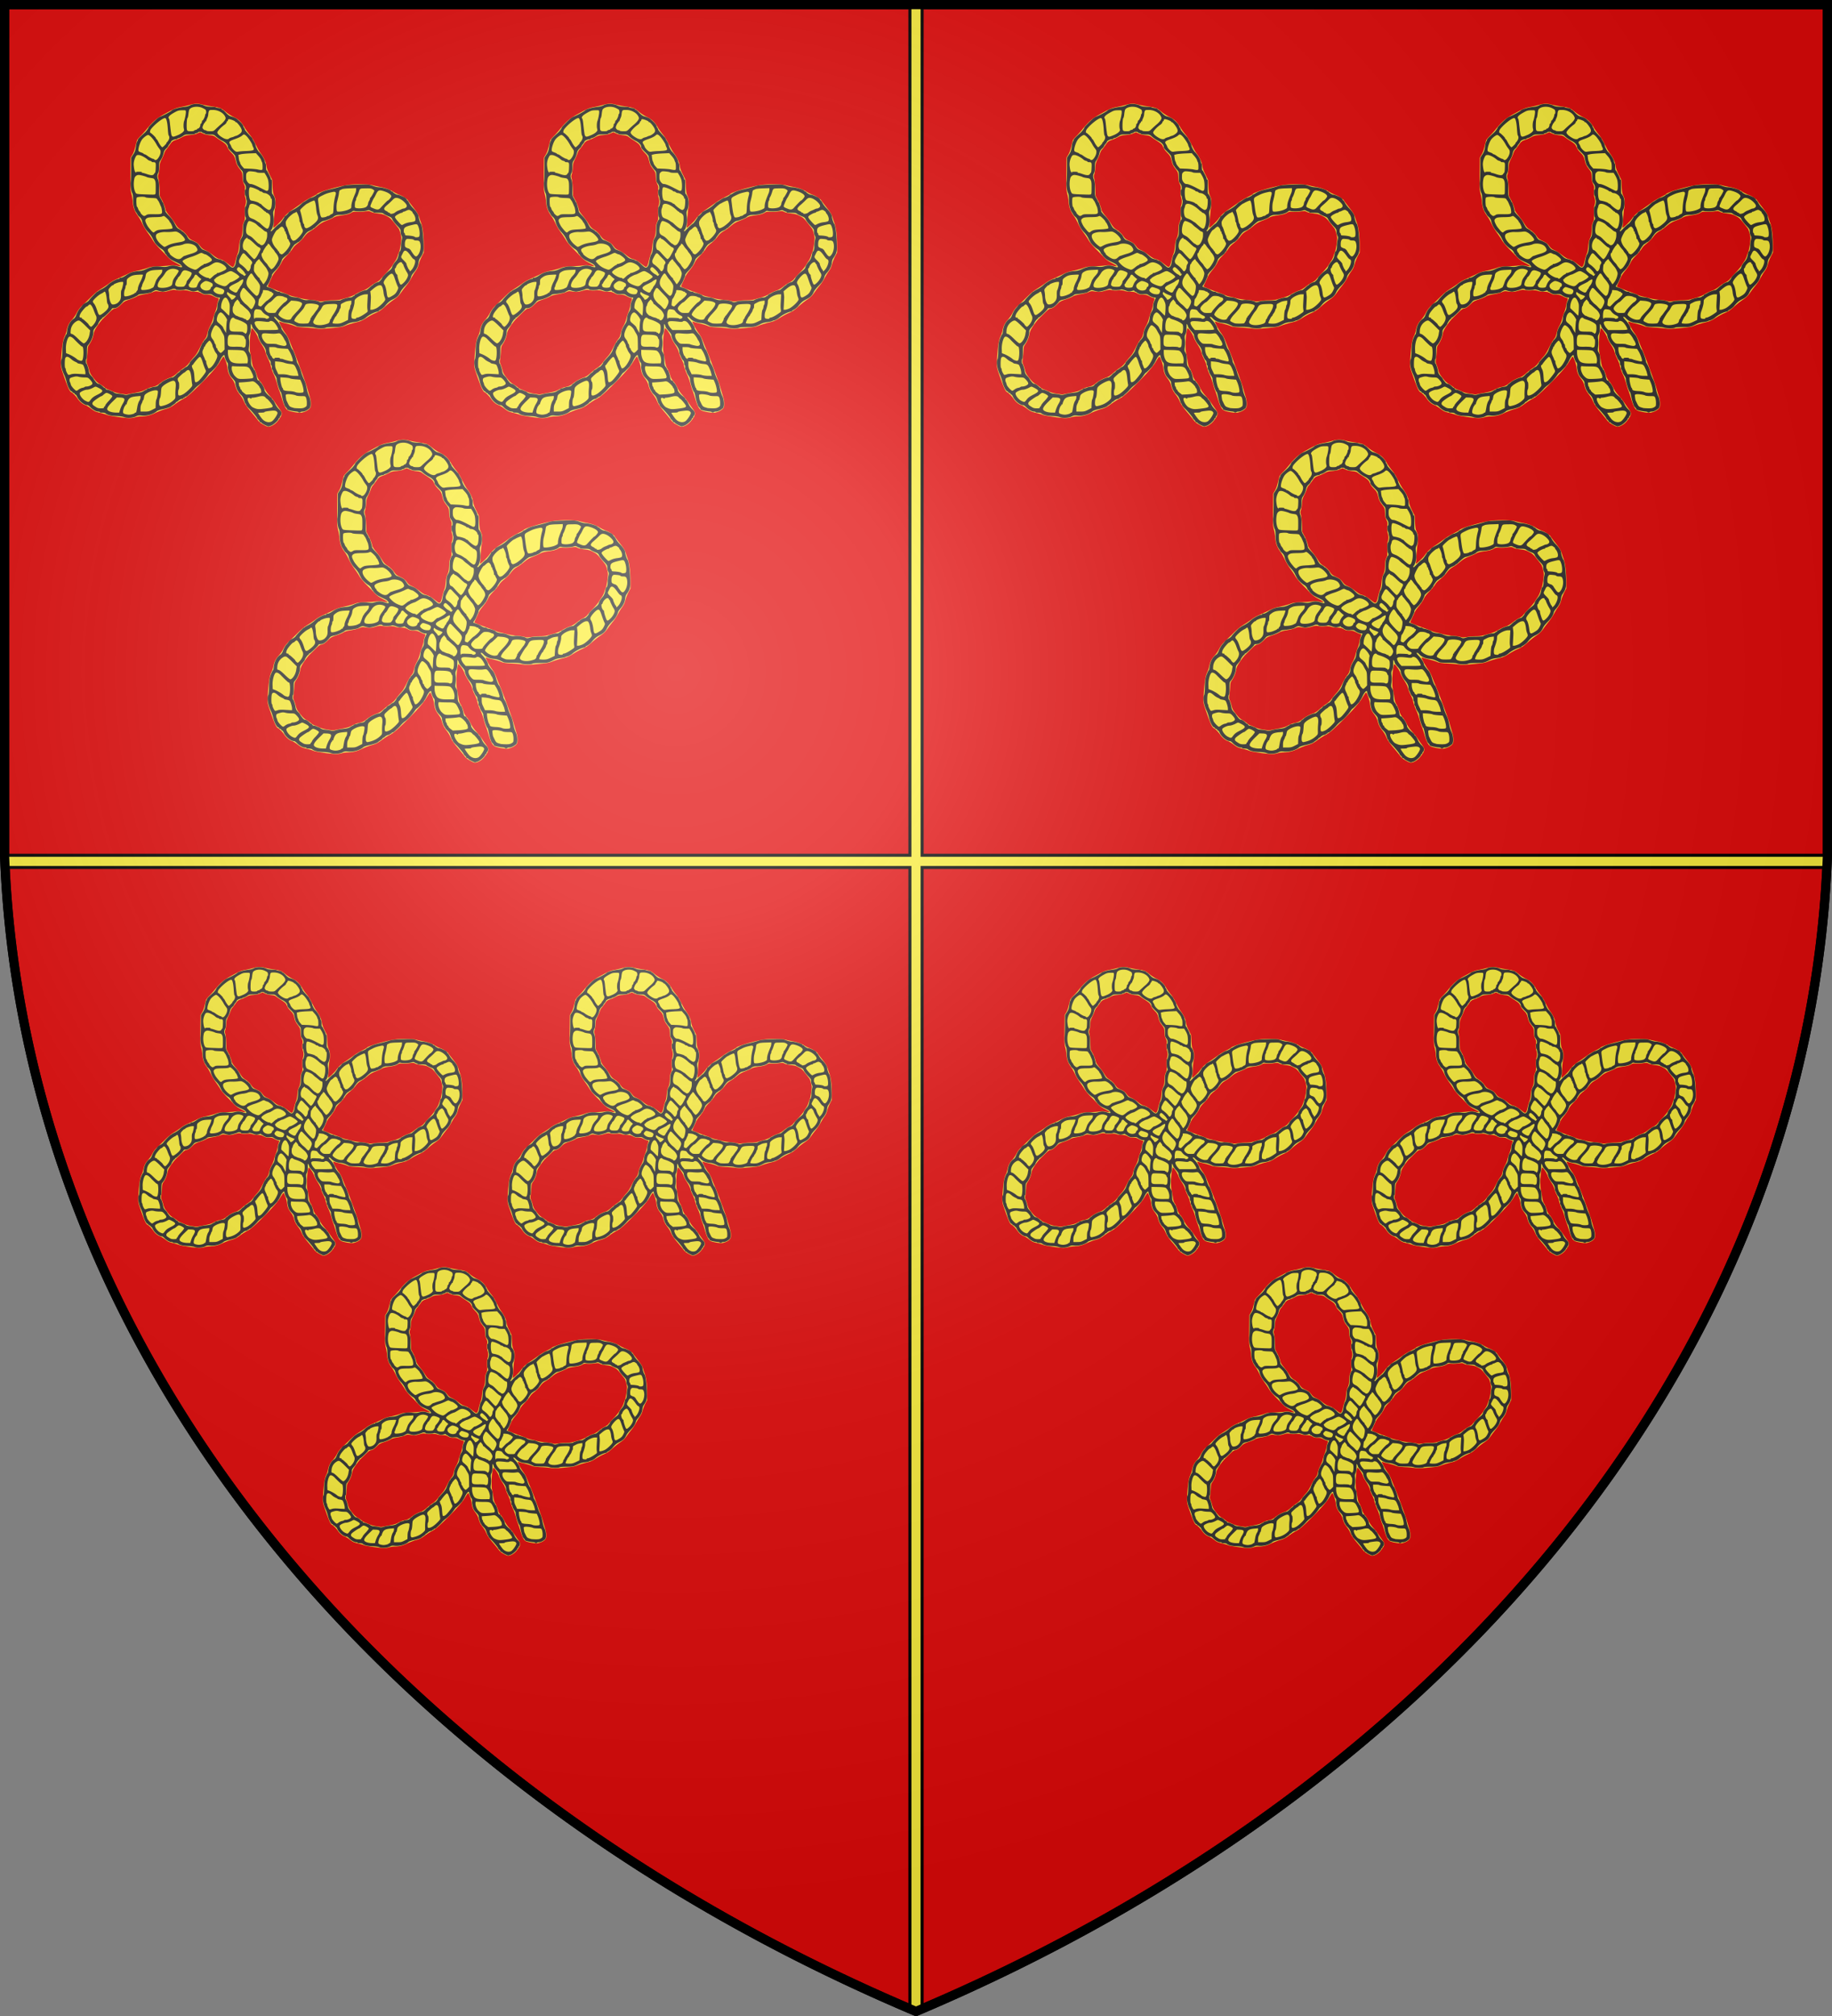 <svg xmlns="http://www.w3.org/2000/svg" xmlns:xlink="http://www.w3.org/1999/xlink" width="600" height="660" stroke="#000" stroke-width="3"><rect width="100%" height="100%" fill="#808080" stroke="none"/><defs><radialGradient id="f" cx="221" cy="226" r="300" gradientTransform="translate(-77 -85)scale(1.35)" gradientUnits="userSpaceOnUse"><stop offset="0" stop-color="#fff" stop-opacity=".31"/><stop offset=".2" stop-color="#fff" stop-opacity=".25"/><stop offset=".6" stop-color="#666" stop-opacity=".13"/><stop offset="1" stop-opacity=".13"/></radialGradient><clipPath id="b"><path id="a" d="M1.5 1.5h597V280A570 445 0 0 1 300 658.5 570 445 0 0 1 1.5 280Z"/></clipPath><g id="c" stroke="none"><path fill="#fcef3c" d="M321.666 526.865c-.461-.125-1.867-.865-3.125-1.571-1.662-.976-2.652-1.845-3.626-3.181-.737-1.011-2.606-3.314-4.155-5.119-3.13-3.646-4.617-5.864-5.652-8.426-.382-.944-1.4-2.612-2.261-3.705-1.948-2.472-2.747-4.04-3.505-6.879-.442-1.657-1.047-2.832-2.383-4.626-1.959-2.566-2.637-4.455-3.001-7.81-.12-1.104-.72-3.279-1.334-4.835-.894-2.264-1.202-2.756-1.624-2.47-.158.198-1.241 1.757-2.328 3.594-2.314 3.786-6.347 8.357-14.53 16.469-6.258 6.204-8.569 8.13-11.558 9.635-1.059.534-3.151 1.878-4.649 2.988-3.398 2.518-4.522 3.071-8.332 4.071-1.674.558-4.342 1.595-5.928 2.389-3.262 1.611-6.31 2.389-9.675 2.397-1.369.003-3.095.214-4.316.646-1.166.367-2.918.568-4.114.568-2.917 0-14.425-1.672-15.596-2.281-.533-.277-2.611-.904-4.617-1.393-3.423-.834-3.814-1.015-6.357-2.909-1.419-1.11-3.159-2.182-3.821-2.417-1.865-.527-4.049-2.306-5.488-4.437-1.352-2.002-3.377-4.082-4.691-4.746-1.026-.585-2.109-2.91-4.629-10.092-2.19-6.24-2.371-6.767-2.371-9.506 0-1.595.244-5.629.553-8.964.551-5.962 1.086-8.397 2.447-11.152.315-.633.76-2.103.991-3.245.636-3.167 1.67-5.223 3.771-7.494 1.116-1.207 2.477-3.179 3.238-4.773 1.143-2.132 1.988-3.237 3.979-5.134a481 481 0 0 0 5.47-5.316c3.457-3.42 5.075-4.742 7.894-6.45 1.146-.691 3.413-2.23 5.039-3.414 1.618-1.277 4.073-2.608 5.447-3.168 1.371-.558 4.171-1.882 6.373-2.94 3.209-1.592 4.625-2.169 8.18-2.853 2.364-.51 5.448-1.364 6.854-1.896 2.333-.884 3.014-.985 7.764-1.168 2.986-.111 6.451-.362 7.778-.559 1.993-.296 2.854-.268 4.949.161 3.953.811 3.75.318-.867-2.101-2.569-1.347-3.713-2.184-5.361-3.925-1.152-1.217-3.613-3.828-5.499-5.639-2.083-2.189-4-4.39-5-6.004-.778-1.418-2.464-3.892-3.661-5.499-1.197-1.686-2.839-4.354-3.646-6.104-.808-1.751-1.949-3.844-2.537-4.652-2.892-3.976-3.843-6.467-4.189-10.973-.115-1.506-.522-3.971-.967-5.478-.592-2.593-.623-3.328-.524-13.841l.105-11.103 1.226-2.109c.871-1.498 1.476-3.18 2.09-5.813.476-2.037 1.056-4.067 1.289-4.511s1.314-1.677 2.402-2.74 3.1-3.362 4.412-5.005c4.271-5.193 6.666-7.2 12.435-10.366 6.552-3.595 7.487-3.991 11.565-4.791 1.924-.371 4.626-1.024 6-1.453 3.21-.956 5.712-.992 8.682-.125 1.233.36 4.235.938 6.67 1.284s5.048.905 5.808 1.243c.759.337 2.443 1.51 3.74 2.606 1.393 1.175 3.569 2.576 5.305 3.414 3.525 1.701 5.538 3.609 7.595 7.195.779 1.357 2.381 3.625 3.559 5.039 1.516 1.817 2.641 3.751 4.082 6.597 1.066 2.217 2.559 4.971 3.439 6.124 2.658 3.71 3.964 6.572 4.325 9.474.163 1.31.795 3.034 2.088 5.67l1.854 3.732.23 4.526c.176 3.406.384 4.815.874 5.92.354.797.749 1.885.949 2.417.424 1.332.366 5.879-.09 7.249-.207.621-.481 3.521-.61 6.445-.128 2.924-.34 5.643-.5 6.042-.104.401-.073.725.102.725.665 0 5.119-4.324 6.333-6.113 1.565-2.344 3.946-4.508 7.539-6.867 1.495-.981 4.026-2.814 5.763-4.072 1.674-1.272 4.656-3.081 6.626-4.05 1.97-.97 3.637-1.923 3.8-2.119 1.026-1.668 17.017-6.206 23.837-6.787 5.488-.455 12.719-.216 15.245.504 1.058.301 3.398.822 5.202 1.157 3.805.709 6.807 1.839 9.459 3.562 1.034.673 2.812 1.461 3.95 1.915 1.997.669 5.666 3.093 5.998 3.965.09.234 1.342 1.913 2.783 3.732 3.363 4.295 4.363 5.849 5.009 8.084.27.974.833 2.661 1.252 3.747 1.102 3.018 1.87 8.504 1.895 14.956l.021 5.654-1.349 2.604c-.742 1.432-1.629 3.601-1.97 4.804-.875 3.14-1.083 3.6-2.669 5.944-.826 1.056-2.032 3.246-2.826 4.663-.719 1.393-2.154 3.583-3.151 4.81-.997 1.228-2.849 3.539-3.91 5.136-1.775 2.447-2.567 3.229-5.166 5.018-1.773 1.163-4.174 3.122-5.524 4.353-3.065 2.795-4.543 3.787-7.475 5.018-1.275.536-3.669 1.83-5.32 2.876-3.726 2.36-4.659 2.754-8.866 3.747-1.851.435-4.608 1.29-6.127 1.897-2.552 1.021-3.333 1.159-10.254 1.811-6.285.592-7.907.648-10.056.344-1.41-.198-5.151-.617-8.159-.722-4.769-.308-5.858-.479-7.37-1.156-.976-.437-3.315-1.146-5.196-1.576-1.882-.429-3.802-.926-4.267-1.163-.465-.119-.982-.264-1.159-.264-.46 0 2.359 5.408 3.986 7.626 1.751 2.39 2.36 3.558 3.831 7.357a124 124 0 0 0 2.095 5.051c1.516 3.362 8.558 22.367 9.351 25.23.392 1.426 1.2 4.157 1.737 6 .882 2.72 1.145 4.143 1.145 5.945 0 2.183-.145 2.47-.959 3.478-1.05 1.203-3.36 2.336-5.633 2.763-1.576.296-6.553-.482-8.962-1.416-1.804-.77-2.98-2.811-4.633-8.373-.735-2.474-1.539-4.892-1.786-5.397-.248-.457-.944-2.665-1.549-4.883-.623-2.218-1.488-4.802-1.963-5.743-1.064-2.107-1.947-4.617-2.66-7.374-.16-1.021-1-3-1.634-4.257-.695-1.278-1.508-3.31-1.808-4.516-.396-1.597-1.135-3.111-2.728-5.586-1.202-1.866-2.407-4.161-2.679-5.1-.458-1.585-2.605-4.941-3.779-5.909-.624-.513-.67-.39-1.372 3.604-.56 3.364-.648 11.955-.12 13.309.12.455.613 2.757.93 5.018.495 3.437.72 4.337 1.609 5.73.569.891 1.441 2.928 1.939 4.525.642 2.328 1.199 3.182 2.38 4.554.81.907 2.069 2.893 2.797 4.414.934 1.954 2.045 3.571 3.779 5.505 1.351 1.507 3.077 3.682 3.836 4.834a134 134 0 0 0 3.006 4.327c2.033 2.79 2.115 3.804.513 6.322-1.669 2.482-2.669 3.645-4.489 4.824-1.827 1.179-3.309 1.595-4.514 1.267m-84.828-25.721c1.293-.713 3.072-1.455 3.953-1.649 3.358-.743 3.984-1.022 6.105-2.721a24.9 24.9 0 0 1 7.722-4.181c1.128-.371 2.382-1.208 4.005-2.651 1.296-1.16 3.481-2.942 4.857-3.812 1.752-1.193 2.944-2.318 3.98-3.757.813-1.13 2.338-2.997 3.388-4.148 1.438-1.577 2.41-3.225 3.932-6.284 1.111-2.304 2.609-4.941 3.326-5.759.719-.864 1.392-1.951 1.496-2.417.803-3.58 1.309-5.039 2.532-7.306.816-1.513 1.622-3.594 1.866-4.995.36-1.32 1-3.343 1.499-4.495.494-1.152 1.001-2.969 1.129-4.028.127-1.063.502-2.633.834-3.487.651-1.677.538-2.152-.359-2.152-.327 0-1.547-.508-2.71-1.128-1.862-.993-2.393-1.174-4.467-1.174-2.043 0-2.603-.09-4.242-1-1.684-.9-2.205-1.026-4.684-1.072-1.522-.031-3.226-.268-4.038-.573-1.083-.406-2.016-.475-4.256-.355-1.91.176-3.445.105-4.591-.171-1.601-.386-1.941-.353-4.842.475-3.167.903-4.123.936-8.273.283-.894-.145-1.652.013-3.041.64-1.077.486-3.466 1.099-5.735 1.471-2.906.477-4.224.846-5.224 1.461-.581.452-2.858 1.403-5 2.114-3.592 1.226-3.892 1.396-5.873 3.349-2.182 2.15-3.311 2.866-5.127 3.198-.642.137-1.683.922-3.295 2.543a219 219 0 0 1-4.169 4.074c-1.009.951-2.852 3.26-4.094 5.13-1.944 2.928-2.321 3.733-2.713 5.793a19.35 19.35 0 0 1-3.042 7.332c-.925 1.308-1.023 1.741-1.154 4.602-.08 1.706-.304 4.172-.533 5.451-.285 2.102-.255 2.476.338 3.867.362.847.898 2.388 1.191 3.621.659 2.566.939 3.074 3.471 6.297 1.477 1.877 2.534 2.864 3.885 3.628 1.021.577 2.524 1.609 3.34 2.292.775.684 1.775 1.35 2.284 1.481.441.069 1.955.76 3.365 1.397 1.869.845 3.517 1.298 6.083 1.672l3.521.519 5.504-1.04c4.77-.901 5.818-1.213 7.856-2.335M363 439.244c1.186-.244 3.426-.321 5-.324 1.61-.004 3.628-.206 4.504-.449a1109 1109 0 0 1 4.796-1.313c1.7-.478 3.998-1.349 4.967-1.935 2.541-1.537 4.715-2.583 6.733-3.239 1-.357 2.667-1.299 4.162-2.495 1.322-1.057 3.369-2.489 4.549-3.011 1.289-.678 2.486-1.545 3.045-2.294.494-.663 2.353-2.731 4.13-4.596s3.637-4.117 4.114-5.003c.514-.886 1.387-2.264 1.959-3.061s1.337-2.424 1.702-3.614c.339-1.191.868-2.568 1.119-3.061.22-.494.699-2.849.994-5.172.532-4.227.53-4.307-.16-7.089-.383-1.588-.932-3.12-1.221-3.588-5.758-7.381-5.685-7.305-8.449-8.758-2.327-1.242-3.064-1.44-6.063-1.788-2.234-.26-3.888-.64-4.881-1.101-1.217-.673-1.409-.687-4.097-.353-1.549.277-4.034.383-5.522.29-2.381-.146-2.853-.081-3.766.478-1.701 1.04-3.201 1.46-7.223 2.019-2.941.409-4.138.73-5.392 1.446-.873.507-3.12 1.512-5 2.235-2.804 1.095-3.824 1.695-6.072 3.532-1.485 1.3-3.596 2.832-4.691 3.456-2.335 1.328-3.245 2.165-5.27 4.843-.822 1.086-2.625 2.843-4.006 3.903-1.802 1.384-2.828 2.464-3.633 3.798-.617 1-2.377 3.177-3.911 4.716-2.154 2.16-3.043 3.284-3.904 5.155-.624 1.319-2.126 3.566-3.409 5.098-1.261 1.506-2.505 3.246-2.763 3.866-.341.621-1.136 2.541-1.949 4.268s-1.417 3.182-1.392 3.232c.812.515 5.86 2.57 9.317 3.771 2.379.827 4.902 1.802 5.607 2.168.706.365 2.076.835 3.205 1.044 1.057.209 3.148.682 4.646 1.149 1.553.438 4.564.926 7.003 1.135 2.353.202 4.804.57 5.447.817 1.167.448 1.775.427 5.775-.175m-64.576-24.124c.294-.326.825-1.936 1.182-3.578.356-1.642.996-3.819 1.394-4.837.569-1.292.894-2.913 1.104-5.371.238-2.784.5-3.962 1.251-5.627.824-1.829.971-2.597 1.113-5.827.134-3.054.306-4.035.962-5.475.751-1.65.789-1.995.57-5.811-.05-3.217 0-4.375.44-5.599.56-1.995.66-3.407.065-5.477-.6-2.087-.691-3.518-.39-5.778.222-1.74.154-2.14-.636-3.866-.699-1.528-.914-2.542-1.021-4.874-.153-3.24-.142-3.213-2.297-6.076-.871-1.156-1.741-2.718-1.935-3.471-1.268-4.922-1.304-4.998-3.323-7.12-1.945-2.045-2.175-2.384-3.271-4.839-.632-1.246-1.325-1.904-4.827-4.133-1.029-.655-2.447-1.632-3.152-2.173-1.087-.833-1.698-1.024-4.023-1.26-1.831-.186-3.399-.576-4.726-1.175l-1.986-.895-1.918.818c-1.225.578-2.759.914-5.141 1.14-2.912.184-3.659.475-5.448 1.448-1.14.621-3.011 1.457-4.156 1.859-2.555.877-2.826 1.123-4.94 4.157-.931 1.335-1.922 2.62-2.204 2.855-.281.235-.756 1.177-1.111 2.094-.242.916-1.095 2.899-1.839 4.405-1.217 2.468-1.37 3.043-1.537 5.8-.102 1.684-.419 3.735-.705 4.559-.475 1.369-.476 1.657-.014 3.383.29 1.085.59 4.009.706 6.881l.203 4.994 1.186 2.256c1.254 2.099 2.51 5.416 3 7.769.141.559 1.255 2.198 2.544 3.711 1.27 1.491 3.063 3.955 3.985 5.475 1.314 2.164 2.054 3.015 3.415 3.924 2.534 1.614 3.895 2.977 5.326 5.029 1.118 1.585 1.618 1.989 4.144 3.209 2.519 1.217 3.062 1.637 4.41 3.376 1.308 1.75 1.884 2.208 3.879 3.112 1.288.585 3.56 2.051 5.05 3.259 1.592 1.291 3.238 2.34 3.992 2.544 2.409.653 3.995 1.52 6.692 3.66 1.483 1.176 2.867 2.138 3.075 2.138s.619-.267.912-.593"/><path fill="#333" d="M320.147 525.787c-1.147-.552-2.163-1.214-2.326-1.471-.162-.316-.536-.468-.83-.468-.295 0-.536-.19-.536-.422s-.455-.808-.923-1.281c-.532-.473-.923-.951-.923-1.145 0-.481-3.609-4.811-5.325-6.472-1.135-1.043-2.163-2.296-2.284-2.784-.123-.489-.339-.888-.482-.888s-.565-1.044-.938-2.321c-.58-1.765-1.062-2.695-2.285-3.891-.883-.864-1.606-1.708-1.606-1.874s-.189-.492-.417-.77c-.617-.573-1.772-4.147-1.786-5.479-.009-.881-.486-1.642-1.95-3.191-1.564-1.642-2.069-2.502-2.616-4.457-.373-1.333-.647-2.987-.609-3.676.109-1.966.029-2.465-.48-2.991-.574-.591-1.831-3.604-1.831-4.493 0-1.613-1.816.114-3.098 2.889-.567 1.225-1.243 2.398-1.505 2.718-.261.27-.475.629-.475.798 0 .401-4.662 5.207-5.053 5.208-.164 0-.881.863-1.591 1.916-1.634 2.422-4.541 5.5-6.487 6.871-.827.582-2.073 1.724-2.791 2.537-.674.813-1.8 1.981-2.48 2.594s-1.644 1.491-2.142 1.951c-.497.459-1.145.805-1.439.805s-.535.197-.535.4c0 .205-.249.372-.554.372-.304 0-.554.149-.554.33s-.561.436-1.296.565c-.636.13-1.642.649-2.184 1.155s-1.145.92-1.337.92c-.193 0-.351.144-.351.258 0 .239-.706.865-1.569 1.454-.863.546-1.652 1.154-1.753 1.256-.546.552-3.149 1.446-6.044 2.074-1.94.421-3.61 1.014-4.094 1.454-2.184 1.981-6.927 3.352-10.416 3.01-2.143-.248-2.739-.131-3.995.529-2.128 1.118-6.157 1.372-8.306.523-1.081-.427-2.951-.698-5.353-.777-3.642-.118-6.366-.782-7.598-1.851-.32-.278-1.358-.506-2.306-.506-.949 0-1.724-.166-1.724-.371 0-.204-.511-.371-1.134-.371-1.389 0-3.836-1.424-5.495-3.138-.698-.724-1.547-1.317-1.888-1.317-2.266 0-5.868-2.969-7.195-5.842-.394-.865-.924-1.575-1.258-1.578-.173-.002-.381-.175-.381-.384s-.415-.54-.923-.734-.923-.524-.923-.733-.21-.38-.467-.38c-.868 0-2.696-3.491-3.403-6.496-.385-1.634-1.144-3.889-1.688-5.012-2.022-4.17-2.795-8.974-1.75-10.882.267-.488.49-2.928.535-6.008.141-5.159.405-6.553 1.909-9.925.341-.764.727-1.39.86-1.393.131-.002.355-1.048.494-2.324.408-3.723 2.165-6.941 4.653-8.521.528-.335 1.084-1.164 1.433-1.844 1.042-2.714 1.885-4.263 2.974-5.459.627-.69 1.393-1.642 1.677-2.116.334-.474 1.326-1.222 2.229-1.662.904-.439 1.928-1.219 2.277-1.731.969-1.425 5.494-6.043 5.918-6.043.207 0 .432-.132.499-.292.068-.161 1.203-.832 2.523-1.491s3.251-2.01 4.291-3.001c1.905-1.812 6.135-4.125 7.545-4.125.418 0 .656-.168.531-.371-.133-.217.187-.372.878-.372s1.981-.594 3.436-1.581c2.873-2.001 5.249-2.791 8.975-3.084 2.298-.181 3.569-.585 5.723-1.585 3.28-1.516 6.064-2 10.118-1.482 2.337.261 3.334.205 4.984-.28 2.646-.777 4.073-.738 6.862.179 2.489.834 3.132.583 2.074-.751-.692-.884-1.275-1.236-4.863-2.918-.893-.432-2-.985-2.339-1.23-1.062-.678-3.178-2.837-3.178-3.242 0-.276-.14-.359-.313-.359-.17 0-.602-.646-.957-1.436-.393-.878-1.213-1.738-1.994-2.213-1.219-.685-3.219-2.468-4.572-4.147-.258-.306-.967-1.642-1.647-2.969-.601-1.466-1.843-3.246-3.094-4.536-2.182-2.252-3.774-5.076-4.371-7.757-.241-1.08-.784-2.017-1.616-2.859-.69-.563-1.365-1.315-1.501-1.597s-.575-1.013-.977-1.626c-.877-1.337-.883-1.354-1.626-3.782-.36-1.178-.589-3.272-.589-5.393 0-2.336-.226-3.705-.507-4.199-.804-1.161-1.464-5.941-1.12-8.111.166-1.045.31-5.292.319-9.325l.016-7.425 1.066-1.716c1.45-2.019 1.924-3.422 2.265-6.44.137-1.22.483-2.552.735-2.96.316-.426.551-.997.552-1.309s.958-1.434 2.123-2.494 2.451-2.229 2.858-2.623c.79-.696 2.399-2.888 2.399-3.246 0-.317.695-1.128 2.81-3.278 2.572-2.613 4.258-4.036 5.681-4.549 2.296-.927 7.1-3.507 7.752-4.232.806-.897 5.115-2.089 9.229-2.554 1.367-.155 3-.623 3.795-1.141 2.072-1.16 6.67-1.113 9.273.148 1.485.718 2.528.852 5.113 1.001 1.776.049 3.23.212 3.23.361s.903.384 2.006.49c1.179.182 2.087.497 2.179.802.133.198.418.517.657.517s1.283.907 2.319 2.016c1.161 1.242 2.379 2.157 3.175 2.383 2.337.664 3.811 1.282 4.774 2.198a276 276 0 0 0 1.502 1.327c1.139.992 2.573 2.757 2.573 3.324 0 .269.255.813.554 1.21.298.396.546.928.553 1.182.01.39 1.608 2.278 4.534 5.355.355.373.646.786.646.916 0 .131.499 1.052 1.108 2.048.605.995 1.107 2.067 1.107 2.381 0 1.017 1.498 4.032 2.498 4.986 1.626 1.489 3.715 4.894 3.983 6.355.136.82.395 1.54.575 1.652s.327 1.186.327 2.348c0 1.24.115 2.332.392 2.466.216.134.556.534.723 1.042.236.44.797 1.492 1.282 2.47.485.918.892 1.973.904 2.342s.188.568.391.442c.387-.241.423 1.827.377 6.919-.038 1.56.046 2.937.292 3.061.199.124.738.935 1.197 1.804 1.19 2.251 1.23 6.824.08 9.189-.737 1.517-.778 1.91-.523 4.265.283 1.433.347 3.521.222 4.644-.238 2.134-1.261 5.193-1.737 5.196-.153.001-.277.16-.277.558 0 .306.089.557.197.557s1.313-1.143 2.595-2.539c1.445-1.416 2.839-2.64 3.18-2.763.632-.227 3.626-4.472 3.626-5.14 0-.202.124-.31.194-.241.235.07.965-.505 1.706-1.277.74-.772 1.238-1.409 1.107-1.416s1.091-.682 2.715-1.579c1.646-.752 3.914-2.307 5.125-3.436 1.194-1.114 2.274-2.026 2.347-2.027.177-.001 1.277-.668 2.495-1.537 1.218-.762 2.401-1.429 2.63-1.43.745-.002 3.83-1.57 3.83-1.875 0-.195.17-.354.377-.354s1.033-.416 1.836-.926c1.832-1.192 3.832-1.911 7.755-2.813a117 117 0 0 0 8.763-2.398c1.303-.405 3.952-.664 8.121-.795 9.063-.285 9.724-.243 12.464.794 1.368.518 3.173.952 4.012.965 2.717.044 8.717 1.827 8.717 2.631 0 .173.242.315.529.315s.579.131.647.292c.25.594 2.477 1.935 3.213 1.935.726 0 2.069.509 4.797 1.818.683.327 1.416.971 1.628 1.431.186.41.499.835.637.835s.69.809 1.226 1.8c.535.989 1.731 2.561 2.656 3.491 2.282 2.284 3.855 4.707 3.863 5.925s1.015 4.346 1.648 5.117c.88 1.072 1.79 9.242 1.813 16.242.011 3.334-.429 4.6-2.706 7.887-.353.51-.735 1.846-.848 2.969-.229 2.274-1.39 4.62-3.401 6.875-.725.812-1.425 1.895-1.555 2.406-.594 2.323-1.796 4.234-4.147 6.57-1.446 1.457-3 3.293-3.512 4.566-1.238 2.535-2.379 3.607-5.498 5.166-2.099 1.05-3.337 2.125-5.379 4.671-.611.748-2.323 2.09-3.197 2.492-.494.226-.898.532-.898.679s-.374.355-.831.461c-2.733.631-6.13 2.383-8.266 4.258-.914.81-3.004 1.946-3.577 1.949-.237.001-.855.225-1.372.496-.518.272-2.064.555-3.47.729-1.479.141-3.141.585-4.192 1.126-4.037 2.081-4.66 2.225-9.826 2.269-2.982.025-5.133.205-5.432.431-.802.655-5.822.631-7.656-.023-1.164-.414-3.05-.575-6.742-.575-2.82 0-5.416-.154-5.768-.402-3.104-1.588-4.623-2.114-6.873-2.319-2.998-.272-5.511-1.376-7.106-3.164-.711-.78-1.405-1.196-1.714-1.067-.41.159-.065.716 1.309 2.198 1.842 1.856 3.591 4.743 3.591 5.838 0 .448 1.545 2.617 3.058 4.293.998 1.105 1.714 2.665 2.663 5.801.794 2.625 1.534 4.337 2.069 4.784.619.526 2.899 6.857 2.911 8.122.002.282.378 1.118.835 1.856.873 1.535 1.551 3.071 2.342 5.983.306 1.123 1.071 3.128 1.701 4.455 1.142 2.408 1.391 3.22 2.313 7.795.269 1.327.922 3.289 1.45 4.36 1.192 2.414 1.391 7.034.349 8.065-1.282 1.3-3.475 2.424-4.711 2.424-.703 0-1.374.156-1.571.347-.163.394-1.596.375-1.596-.022 0-.143-.955-.339-2.123-.436-2.585-.313-5.629-1.006-5.629-1.463 0-.184-.208-.568-.462-.85-1.011-1.136-1.384-1.639-1.384-1.866 0-.134-.23-.764-.512-1.408-.294-.726-.801-2.726-1.156-4.426-.354-1.791-.775-3.338-.933-3.436-.873-.542-2.94-7.093-2.938-9.307.001-.429-.478-1.444-1.063-2.257-.585-.812-1.204-2.005-1.321-2.65-.14-.65-.409-1.267-.596-1.384-.287-.116-.341-.87-.341-1.674 0-.805-.166-1.464-.369-1.464s-.369-.572-.369-1.272-.208-1.501-.462-1.856c-.746-.658-1.333-1.75-1.754-2.811a15 15 0 0 0-.738-1.573c-.254-.354-.378-1.106-.39-1.67-.034-1.682-.864-3.294-2.528-5.278-1.536-1.771-2.949-4.868-2.976-6.52-.007-.413-.925-1.749-2.039-2.97-1.116-1.221-2.035-2.47-2.044-2.776-.009-.402-.277-.975-.544-1.485-.49-.917-.528-.711-.54 2.083-.01 2.324-.193 3.443-.736 4.494-.615 1.194-.675 1.737-.457 3.631.246 1.346.226 3.362 0 5.096-.344 2.691-.314 2.954.482 4.25.718 1.17.858 1.939.911 5.015.056 3.301.151 3.752 1.032 4.913.533.703.97 1.457.97 1.601 0 .291.154.469.342.469.365 0 1.529 3.516 1.783 5.382.175 1.289.702 2.043 1.427 2.043.279 0 .508.106.508.388 0 .214.386.718.857 1.207.913.87 2.465 3.853 2.467 4.74.002 1.003 1.392 2.771 3.221 4.277 1 .798 1.922 1.652 1.93 1.898.009.245.223.579.478.742.563.362 1.126 1.271 2.115 3.415.414.899 1.477 2.363 2.41 3.254 1.316 1.285 1.658 1.877 1.658 2.868 0 .687-.25 1.456-.591 1.71-.267.254-.517.607-.517.974 0 .281-.155.511-.344.511s-.442.31-.562.69c-.42 1.329-3.577 4.056-5.254 4.659-2.11.723-1.744.761-4.176-.44m4.775-2.541c1.449-.86 4.217-5.076 3.93-5.984-.369-1.262-1.75-1.677-3.952-1.449-3.547.368-5.122.682-5.122 1.021 0 .166-.997.332-2.215.332s-2.215.095-2.215.212c0 .345 2.281 3.622 3.11 4.468 1.896 1.935 4.542 2.517 6.464 1.4m-97.228-5.01c.902-.236 1.64-.563 1.64-.743s.246-.327.546-.327c.576 0 .625-.166 1.332-4.239.251-1.454.788-3.128 1.313-3.927.475-.638.87-1.72.87-2.334v-1.115l-2.492.23c-3.932.362-5.306.998-6.254 2.897-.445.892-.819 1.922-.831 2.292s-.187.569-.391.442c-.203-.126-.427.031-.427.35 0 .238-.086.578-.261.578-.441 0-1.527 2.964-1.527 4.167 0 1.097.33 1.393 1.998 1.793 1.7.409 2.669.395 4.484-.064m-8.5-3.236c.366-1.142 1.123-2.855 1.683-3.773 2.123-3.499 1.755-4.468-1.877-4.575l-2.059-.066-2.801 2.713c-2.972 2.877-4.263 4.701-3.891 5.701.43 1.194 2.87 2 5.651 2.126l2.627.04zm22.334.204 2.388-1.22.084-2.755c0-1.514.272-2.929.439-3.229.478-.523 1.279-5.148 1.023-5.819-.468-1.227-4.909-.322-7.822 1.595-1.288.847-1.521 1.219-1.821 2.912-.189 1.067-.48 1.94-.646 1.94-.173 0-.302.212-.302.372 0 .356-.332 1.191-.738 1.953-.482.904-.738 2.047-.738 3.428v2.043h2.873c2.518 0 3.168-.151 5.26-1.22m80.096-1.014c3.66-.529 4.367-.964 3.631-2.239-.844-1.461-3.418-4.436-3.838-4.436-.133 0-.568-.515-.967-.929-.868-1.108-2.45-1.21-5.596-.371-1.169.307-2.626.557-3.238.557-.616 0-1.017.153-.903.339.244.396-.505.331-1.197-.111-.263-.158-.741-.193-1.06-.069-1.456.525 1.155 5.584 3.286 6.607 3.088 1.462 3.8 1.462 9.882.652m-113.701-.55c0-.307.077-.64.329-.64.181 0 .425-.293.542-.753.117-.459 1.206-1.99 2.639-3.402 1.335-1.413 2.376-2.845 2.314-3.153-.118-.692-3.019-2.25-4.014-2.257-.52-.003-1.006.316-2.81 1.845-.245.209-.53.379-.633.379-.679 0-5.701 3.482-6.098 4.228-.673 1.264-.34 1.88 1.716 3.113 1.429.968 2.092 1.184 3.892 1.189 1.644.006 2.123-.189 2.123-.549M348 513.424c1.271-.749 1.31-.848 1.31-3.174 0-1.426-.31-2.846-.563-3.496-.548-1.066-.637-1.095-3.347-1.095-1.531 0-3.113-.178-3.517-.396-1.115-.6-5.095-1.154-6.33-.882-1.078.238-1.09.269-.85 2.091.134 1.018.297 2.128.542 2.467 2.102 4.364 1.687 3.972 5.39 5.061.203 0 1.679.151 3.279.167 2.338.024 3.086-.167 4.086-.743m-98.288-1.233a15.7 15.7 0 0 0 7.047-4.007c.922-.908 1.02-1.238.937-3.184-.051-1.159.033-3.462.186-5.095.315-3.346-.116-4.743-1.525-4.946-1.097-.159-5.406 1.977-7.105 3.52-1.321 1.201-1.355 1.298-1.567 4.521-.12 1.938-.405 3.683-.685 3.96-.601.791-.869 4.524-.321 5.188.568.688.606.689 3.033.043m-51.337-3.599c1.477-1.948 2.144-2.458 5.346-4.092 4.03-2.053 4.039-2.77.06-4.769-1.583-.795-1.781-.81-2.781-.254-1.767 1.011-3.829 1.727-5 1.727-1.418 0-4.641 1.488-4.894 2.291-.428 1.357 1.894 4.505 4.081 5.505 1.974.956 2.175.928 3.188-.408m64.794-4.244c.966-.517 2.82-2.025 4.12-3.352 2.175-2.219 2.344-2.507 2.119-3.608-.135-.657-.408-2.543-.546-4.191-.558-5.546-1.594-6.856-3.862-4.8-.485.511-1.068.928-1.233.928-.167 0-1.272.894-2.457 1.987-1.985 1.828-2.137 2.079-1.903 3.151.14.64.408 1.26.593 1.376.464.287.438 4.891-.026 5.161-.409.273-.512 3.648-.123 4 .47.512 1.569.283 3.318-.652m-37.515-.004c1.11-.344 3.501-.73 5.314-.922 2.51-.267 3.629-.572 4.699-1.284.772-.513 1.573-.934 1.78-.934s.378-.204.378-.354c0-.195.622-.467 1.384-.605s1.55-.378 1.753-.533c.203-.154 1.242-.399 2.308-.543 1.412-.191 2.129-.505 2.637-1.169.385-.477.791-.879.904-.879s.653-.418 1.189-.928c1.52-1.406 6.129-3.526 7.677-3.527.323 0 1.423-.751 2.323-1.67.902-.996 1.758-1.671 1.904-1.671.096 0 .576-.417.957-.928.381-.51.854-.928 1.05-.928s.985-.501 1.755-1.113c.769-.613 1.573-1.114 1.788-1.114.394 0 2.272-2.266 2.272-2.742 0-.354.514-.968 3.476-4.159 1.682-1.811 2.763-3.352 3.172-4.519.915-2.614 2.352-5.656 2.626-5.656.199 0 .325-.175.325-.388s.384-.778.853-1.207c1.533-1.468 2.1-2.619 2.1-4.262 0-1.65 1.21-4.53 3.022-7.196.652-.958.992-2.113 1.15-3.772.164-1.768.523-2.9 1.348-4.341.892-1.366 1.124-2.163 1.124-3.769 0-1.398.286-2.618.924-3.948.507-1.058.923-2.008.923-2.111 0-.172-.464-.187-1.03-.187-1.029 0-2.824-.774-4.444-1.985-.656-.395-1.378-.491-3.057-.337-1.712.156-2.5.045-3.57-.503-.756-.385-1.429-.827-1.497-.98-.068-.18-.345-.278-.615-.278a.72.72 0 0 1-.644-.458c-.12-.444-.54-.444-1.996.017-1.703.439-2.04.405-4.375-.461-1.789-.64-2.72-.808-3.178-.561-.825.444-6.235.46-6.235.018 0-.583-1.832-.817-2.684-.342-1.03.573-5.321 1.736-6.512 1.765-.49.012-1.773-.258-2.932-.599-1.793-.595-2-.591-3.273.092-.767.393-1.478.806-1.58.918-.281.309-4.731 1.115-6.995 1.266-1.152.073-2.186.357-2.399.631-.753.812-5.12 2.812-7.403 3.243-1.509.278-2.433.674-2.902 1.244-2.917 3.551-4.582 4.734-6.661 4.734-.787 0-1.327.174-1.327.386 0 .584-5.36 5.818-6.249 6.102-.426.103-.68.402-.564.592s-.006.345-.271.345c-.473.001-2.514 2.901-2.514 3.571 0 .186-.748 1.198-1.662 2.248-1.449 1.666-1.661 2.126-1.661 3.606 0 2.51-1.732 6.741-3.58 8.741-.786.874-.849 1.268-.849 5.309 0 2.662-.144 4.365-.369 4.365-.203 0-.37.752-.37 1.671 0 .918.127 1.655.283 1.655.346 0 1.46 3.205 1.765 5.321.196 1.365.581 2.128 1.688 3.278.788.825 1.432 1.576 1.432 1.669 0 .308 1.647 2.538 2.364 3.202.387.358.974.651 1.304.651.582 0 2.018.879 3.411 2.32.371.357.822.559 1.003.559.182 0 .379.341.543.647.117.306.591.558 1.054.559s1.318.252 1.9.557c.581.237 1.211.555 1.399.555s.822.357 1.409.793c.703.523 1.784.844 3.074.889 1.248.136 2.796.348 3.534.523 1.902.453 1.891.453 4.12-.179m90.563-.583c1.393-.468 1.419-.51 1.224-1.974-.11-.822-.441-1.554-.593-1.627-.216-.16-.394-.326-.394-.564-.003-.596-2.124-2.854-3.464-3.724-.834-.541-1.397-.631-2.584-.414-.835.153-3.097.38-5.026.506l-3.506.229.126 1.299c0 .715.254 1.383.406 1.485.152.023.389.645.525 1.206.069.562.411 1.021.611 1.021.199 0 .362.25.362.554 0 .242.706 1.074 1.569 1.708l1.527 1.153 3.918-.19c2.082-.104 4.516-.429 5.299-.668M347 502.522c.235-1.023-.583-4.529-1.493-6.574l-.769-1.729-3.344-.261c-1.838-.143-3.548-.427-3.799-.631s-1.87-.46-3.599-.568l-3.143-.197-.002 1.259c-.001 1.663 1.122 6.179 1.528 6.179.176 0 .319.321.319.602 0 1.031 1.152 1.398 4.168 1.556 1.76.055 3.573.34 4.323.678.811.364 2.116.55 3.503.496 1.862-.073 2.233-.201 2.308-.81M190.383 501c.617-.448 1.784-1 2.531-1.109.747-.141 1.449-.404 1.56-.585.112-.181.68-.329 1.264-.329 1.262 0 2.916-.591 3.772-1.37.49-.607.49-.692.12-1.607-.283-.517-1.056-1.5-1.718-2.15-1.096-1.077-1.413-1.184-3.528-1.184-1.279 0-3.069-.2-3.978-.444-1.406-.354-2.052-.345-3.606.047-1.072.271-2.157.659-2.411.862-.545.435-.604 1.869-.115 2.788.191.355.446 1.081.567 1.688.159 1.089 3.159 4.339 3.933 4.339.226 0 .964-.404 1.609-.946m83.391-5.828c1.13-.908 4.226-4.785 4.982-6.172.244-.502.244-1 .072-1.429-.571-1.045-1.33-3.055-2.186-5.788-.435-1.392-1.054-2.795-1.375-3.118-.532-.535-.747-.409-2.423 1.335-1.011 1.185-2.114 2.546-2.45 3.108-.394.561-.742 1.02-.901 1.02-.529 0-.3 1.445.439 2.768.484.866.803 2.34.946 4.373.294 4.164.44 4.731 1.122 4.731.441 0 1.202-.369 1.774-.828m37.605-1.955c.931-.373.801-1.442-.496-4.093-1.907-3.894-2.206-4.124-7.471-4.124-2.47-.016-4.907-.1-5.412-.176-.836-.125-1 0-1.042 1.288-.13 1.587 1.001 4.412 2.253 5.626 2.093 2.032 2.372 2.108 7.092 1.917 2.437-.098 4.697-.295 5.076-.438m31.848-2.871c-.227-.663-.372-1.54-.539-1.949-1.965-4.808-1.993-4.836-5.256-5.156-1.432-.132-3.048-.486-3.761-.786-.712-.299-2.469-.655-3.903-.788l-2.607-.244v2.159c0 1.656.265 2.705 1.138 4.418l1.138 2.439 2.831.006c1.556.002 3.494.246 4.306.54.813.294 2.695.542 4.183.551l2.706.017zm-152.562-.123 4.335.237v-1.147c0-1.392-1.07-4.82-1.707-5.467-.293-.257-1.293-.572-2.145-.7-.925-.146-1.683-.344-1.683-.482 0-.136-.641-.533-1.465-.881-.743-.347-1.781-.961-2.267-1.363-.485-.42-1.059-.88-1.275-1.06-1.654-1.382-2.864-1.462-3.458-.225-.491 1.156-.537 6.717-.026 7.035.203.126.369.57.369.985 0 .667.657 2.283 1.573 3.517.209.304.711.268 1.849-.134 1.213-.429 2.53-.538 5.9-.315M283.14 485c1.604-1.626 3.782-5.783 3.782-7.182 0-.584-.207-1.288-.461-1.567-.67-.735-1.333-1.827-1.754-2.887a15 15 0 0 0-.738-1.573c-.203-.355-.369-.893-.369-1.195 0-.914-1.6-3.596-2.043-3.596-.557 0-3.125 3-3.125 3.71a.413.413 0 0 1-.432.426c-.14 0-.307.209-.309.464-.001.255-.238.918-.525 1.4-.846 1.703-.794 2.65.266 4.888.55 1.112 1 2.288 1 2.505s.166.394.368.394c.2 0 .37.435.37.965 0 .531.232 1.491.514 2.135s.611 1.462.727 1.819c.333 1.016 1.338.769 2.729-.706m24.964-3.155c.511-2.552-.97-6.552-2.867-7.743-.484-.304-2.537-.503-5.839-.568l-5.092-.098v1.998c0 2.141.821 4.747 1.839 5.841 1.167 1.252 3.285 1.703 7.638 1.627l4.124-.073zm31.429-.695c.342-.557-1.157-4.82-2.372-6.747l-1.05-1.664-3.799-.233c-2.089-.128-3.97-.406-4.18-.616s-1.427-.383-2.706-.383H323.1v1.668c0 1.641 1.011 4.643 1.564 4.643.155 0 .282.182.282.397 0 .514.939 1.459 1.45 1.459.218 0 .396-.167.396-.371 0-.303.83-.372 1.845-.372s1.846.069 1.846.372c0 .204.417.371.928.371s1.217.17 1.569.326c.544.371 4.482 1.33 5.88 1.482a.77.77 0 0 0 .673-.332m-146.893-.275c1.234-.875 1.36-9.739.14-9.739-.199 0-.678-.292-1.063-.65-1.953-1.808-3.29-3.115-4.389-4.287-1.602-1.71-3.182-2.389-3.894-1.673-1.148 1.155-2.131 5.186-2.016 8.271l.11 2.96 1.472.567c1.81.676 4.743 2.396 5.981 3.486.75.66 1.483.971 3.019 1.299.15.021.416-.109.64-.234m98.245-6.491 1.115-1.206-.046-4.64c-.077-4.189-.173-4.785-.989-6.125a51 51 0 0 1-1.609-2.878c-.725-1.432-2.745-3.249-3.609-3.245-1.003.005-3.202 4.624-3.234 6.71-.015 1.11.277 1.874 1.064 2.868.596.754 1.196 1.83 1.332 2.391.091.562.375 1.021.53 1.021s.388.668.518 1.485c.043.816.4 1.485.601 1.485s.364.238.364.528c0 .69 1.782 2.813 2.361 2.813.246 0 .967-.591 1.602-1.207m15.445-3.036c.588-.591.67-5.409.198-5.409-.181 0-.423-.377-.538-.839-.384-1.535-1.99-2.1-6.474-2.182-4.063-.119-4.224-.094-4.778.745-.381.578-.58 1.782-.595 3.599-.031 3.917.185 4.076 5.435 3.999 2.276-.033 4.388.088 4.694.268.728.471 1.46.42 2.058-.181m28.583-1.14c.367-.444.362-.799-.026-1.763-.267-.663-.578-1.29-.691-1.445-.196-.049-.536-.784-.939-1.58-.404-.796-1.257-1.941-1.754-2.545-.915-.985-1.18-1.073-2.588-.875-1.915.291-3.287.292-7.033 0-3.232-.231-3.95 0-3.95 1.7 0 1.3.868 3.03 2.268 4.406 1.096 1.077 1.27 1.121 4.412 1.121 1.8 0 3.388.118 3.694.262.594.369 4.017 1.186 5.178 1.235.516.022 1.176-.209 1.429-.516m-139.338-2.503c1.295-1.547 2.202-3.711 2.425-5.975l.319-1.796-3.319-3.288c-1.75-1.809-3.664-3.401-4.204-3.537-.796-.183-1.364.006-2.446.727a8.11 8.11 0 0 0-3.611 6.164c-.154 2.124-.143 2.153.942 2.392.691.153 2.271 1.406 4.26 3.38 1.826 1.811 3.472 3.137 3.894 3.137.403 0 1.165-.542 1.74-1.204m111.64-6.021c.671-.813.785-4.684.306-5.739-.546-1.024-3.535-2.645-6.663-3.61-1.167-.361-2.122-.788-2.122-.95s-.386-.385-.858-.385c-1.371 0-2.465 2.695-2.465 5.957 0 3.564.329 3.785 5.587 3.785 2.439 0 4 .147 4 .371 0 .205.261.372.565.372.305 0 .554.167.554.371 0 .544.58.453 1.096-.172M293.654 453c.607-.854-2.988-5.621-4.303-5.621-.891 0-1.968 1.279-2.402 2.852-.667 2.415-.504 3.303.804 4.379 2.174 1.788 3.23 2.886 3.23 3.359 0 .031.457 1.01 1.017 1.965l1 1.736.198-4.083c.102-2.246.307-4.272.456-4.587m35.722 6.159c0-.799-1.493-3.367-2.694-4.635-1.175-1.241-2.686-1.587-3.474-.795-.255.257-1.081.271-2.208.182-4.597-.592-7-.615-7.624-.073-.609.484-.63.678-.197 1.881.265.737 1.008 1.919 1.652 2.625l1.169 1.285h6.688c5.146 0 6.688-.109 6.688-.47m-129.149-2.778c2.318-2.535 3.082-5.062 2.086-6.892-.313-.489-.804-1.842-1.313-3.102-.83-2.551-2.11-4.576-2.828-4.576-.259 0-.772.334-1.172.742-.335.408-.846.742-1.104.742-.606 0-3.678 3.533-4.398 5.058-.863 1.83-.734 2.647.388 2.647.536 0 .846.252.716.462-.125.204-.05.371.166.371.363 0 1.232.701 3.567 2.859.485.45.882.908.882 1.021 0 .287 1.282 1.626 1.683 1.657.217.017.814-.428 1.327-.989M362 455.717c2.697-.717 3-1.009 3.4-2.717.13-.6.383-1.167.564-1.167s.328-.2.328-.445c0-.244.708-1.554 1.646-2.912.905-1.356 1.912-3.256 2.238-4.221.824-2.703.542-2.942-4.243-2.74-4.341.184-5.173.485-6.178 2.485-.645 1.283-.994 1.816-1.787 2.742-1.433 1.674-4.228 6.52-4.228 7.258 0 2 4.005 2.842 8.26 1.717m-11.726-.827c.546-.363 1.621-2.501 1.621-3.224 0-.316.105-.666.369-.666.203 0 .369-.146.369-.435s.14-.582.312-.65.955-1.042 1.743-2.165c.786-1.123 1.537-2.125 1.667-2.227.129-.103.523-.749.874-1.523.54-1 .561-1.246.133-1.676-.749-.754-4.602-1.357-6.856-1.074-1.822.229-2.022.353-2.6 1.611-.344.749-.754 1.53-.91 1.734-.877 1.147-1.996 2.405-3.565 4.086-1.894 1.999-3.143 4.072-2.795 4.638.199.324 1.831 1.16 3.137 1.607.866.297 6.044.268 6.501-.036m25.06-1.002 2.66-1.288.22-3.411c.122-1.9.404-3.527.637-3.671.149-.143.51-.956.624-1.807s.35-1.711.525-1.746c.176-.109.32-.796.32-1.526v-1.328l-1.653.228c-.91.125-1.948.374-2.308.553-.359.108-1.359.626-2.038.994-1.321.599-1.384.818-1.384 2.075 0 .772-.148 1.496-.329 1.608-.18.113-.442.665-.608 1.229-.114.563-.631 1.556-1.123 2.202-.491.653-.894 1.363-.894 1.581s-.153.396-.34.396c-.457 0-2.654 4.459-2.4 4.872.11.151 1.377.325 2.757.325 2.285 0 3-.191 5.334-1.286m-65.923-2.191c.423-.697.768-1.697.767-2.135-.002-1.079-1.199-3.121-2.452-4.183A186 186 0 0 1 305 443c-.873-.834-1.775-1.544-2-1.55-.079-.006-.209-.219-.217-.475-.007-.255-.422-.975-.922-1.577l-.91-1.114-1.114 1.193c-.613.657-1.216 1.704-1.34 2.328s-.371 1.195-.547 1.334c-.177.111-.322 1.079-.322 2.153 0 1.621.178 2.154 1.048 3.133.577.575 1.2 1.182 1.324 1.183.246.001.843.236 1.387.522.545.286 1.539.641 2.21.789.67.081 1.595.517 2.055.82.46.261.841.406.847.23s.181-.029.388.328c.594 1.026 1.684.703 2.524-.6m29.182-.382c.569-1.081.844-1.407 4.294-5.088 1.909-2.038 3.101-3.932 3.101-4.928 0-.902-2.232-1.788-5.014-1.988l-2.614-.189-2.125 2.087c-1.235 1.147-2.256 2.086-2.415 2.086-.469 0-3.221 3.154-3.894 4.462-.603 1.172-.596 1.229.245 2.06 1.572 1.551 4.403 2.767 6.207 2.666 1.398-.079 1.735-.257 2.215-1.168m-25.66.122c-.168-.274 1.019-.437 3.837-.309 2.23.049 3.996.227 3.892.397-.297.475 1.5.36 1.995-.137.75-.754.497-1.196-1.13-1.967-1.527-.711-2.737-1.788-3.799-3.301-.33-.471-1.09-.76-2.309-.878-1.59-.242-1.891-.067-2.419.692-.7 1.002-.876 5.899-.214 5.899.214 0 .214-.178.147-.396m70.709.025c0-.204.342-.462.76-.462.822 0 3.243-1.178 5.816-3 1.526-1.015 1.603-1.153 1.385-2.427-.258-1.573-.256-2.431.021-7.382l.192-3.433h-1.526c-1.743 0-4.833 1.242-6.573 2.777-.965.817-1.182 1.272-1.182 2.465 0 1.421-.58 3.718-1.697 6.737-.542 1.463-.676 3.509-.294 4.509.251.658 3.098.856 3.098.216m-88.137-5.846c.158-3.616.091-4.177-.679-5.88-.995-2.199-1.701-2.897-2.626-2.597-1.021.333-2.284 2.861-2.551 5.181-.227 1.944-.183 2.104.806 2.909a49 49 0 0 1 2.725 2.595c.924.959 1.785 1.753 1.82 1.763.224.011.408-1.777.505-3.971m-87.856 2.041c2.682-2.071 3.762-3.657 3.351-4.999-.067-.658-.327-1.115-.504-1.225-.176-.11-.496-1.433-.545-2.788-.294-3.402-.951-5.743-1.492-5.743-.261 0-.53.098-.598.278-.068.153-.921.671-1.897 1.15-2.013.989-5.794 4.517-5.794 5.407 0 .263.291.892.646 1.263.79.822 1.606 2.561 2.474 5.265 1.134 3.535 1.45 3.637 4.359 1.392m120.346-.928c.465-1.06 5.402-6.397 5.921-6.401.084-.001.697-.439 1.189-.974.704-.763.816-1.121.523-1.67-.204-.385-.628-.699-.87-.699-.274 0-.975-.25-1.556-.554-.581-.306-1.905-.556-2.942-.558-1.814-.002-1.965.08-4.06 2.127-1.2 1.312-2.357 2.314-2.578 2.318S322.447 441 321.5 442c-2.106 2.12-2.189 3-.5 4.598 1.276 1.053 1.608 1.152 3.967 1.152 2.458 0 2.6-.048 3.028-1.021m69.55-2.146c2.262-1.04 6.401-5.073 6.401-6.237 0-.381-.234-1.219-.52-1.862-.285-.643-.605-2.088-.709-3.211-.105-1.123-.455-2.668-.778-3.434-.476-1.128-.78-1.392-1.603-1.392-1.336 0-2.884.872-5.1 2.745l-1.71 1.445.234 1.896c.24 2.225.24 1.594-.013 6.813l-.232 4.177h.993c.492 0 1.914-.423 3.037-.94m-86.145-.095c.329-.365.947-1.488 1.375-2.488 1.1-2.443.76-3.469-2.17-6.498a636 636 0 0 1-3.877-4.044c-1.599-1.692-1.803-1.633-3.161.915-1.165 2.185-1.013 4.074.433 6.345.778 1.05 1.899 2.282 2.567 2.777.667.478 1.795 1.49 2.433 2.25 1.573 1.605 1.613 1.618 2.4.743m7.911-3.234c1.051-1.123 2.043-2.043 2.204-2.045s1.248-.885 2.416-1.964c2.201-2.033 2.65-3.245 1.388-3.493-.404-.106-.643-.341-.532-.522.112-.23-.106-.328-.484-.328-.377 0-.862-.177-1.076-.393-.227-.216-1.328-.509-2.474-.609-1.953-.202-2.083-.166-2.083.583 0 .44-.166 1.09-.37 1.444-.3.355-.533 1.063-.736 1.573-.395.994-1.153 2.295-1.564 2.5-.072.2-.281 1.249-.416 2.429-.228 1.993-.186 2.169.59 2.482.459.089.826.348 1.03.361.108.013 1.056-.895 2.107-2.018m-101.478-.818c1.618-1.568 2.016-2.668 1.938-5.436-.042-1.356.08-2.725.229-3 .433-.453 1.243-3.627 1.336-5.038.057-.962-.039-.962-1.524-.826-1.648.105-5.244 1.483-5.244 2.009 0 .166-.23.302-.568.302-.224 0-1.036.553-1.748 1.44-1.252 1.356-1.275 1.533-.982 3.063.172.892.319 2.265.328 3.05.027 2.349 1.038 5.287 1.965 5.707.966.437 3.192-.225 4.27-1.271m143.291-.667c1.105-.393 3.082-.557 6.691-.557 2.817 0 5.122-.212 5.122-.298 0-.456 4.862-1.929 6.367-1.929.696 0 1.581-.251 1.886-.557s.731-.557.949-.557a.39.39 0 0 0 .396-.38c0-.209.437-.548.971-.752.494-.204 1.406-.739 1.938-1.037.923-.702 4.463-1.907 5.347-1.92.209-.004 1.209-.782 2.183-1.671.971-.915 1.926-1.664 2.026-1.664.294 0 .455-.152.455-.338 0-.375 2.922-1.889 3.645-1.889.532 0 2.631-2.22 2.632-2.774 0-.56 2.517-3.216 4.429-4.672 2.035-1.551 2.413-2.03 2.839-3.774.292-.63 1.138-2 1.957-2.886 1.46-1.638 1.995-2.875 2.453-5.661.126-.766.353-1.453.505-1.453.554 0 1.085-2.024 1.047-3.837-.038-1.021.164-2.83.447-4.02.465-1.956.454-2.27-.121-3.278-.35-.613-.636-1.865-.636-2.865 0-1.445-.175-1.743-2.492-4.162-1.371-1.431-2.779-3.268-3.16-4.083-.444-1.104-1-1.625-2-2.042-2.123-.854-4-1.771-4.459-2.286-.319-.301-1.667-.465-3.812-.465-2.117 0-3.235-.134-3.089-.371.125-.204-.018-.371-.318-.371-.322 0-1.045-.288-1.656-.641-.994-.579-1.277-.586-2.706-.122-1.752.543-6.494.718-8.241.26-.841-.221-1.284-.128-1.846.385-1.483 1.356-4.989 2.284-8.873 2.323-1.777.019-3.343.562-4.232 1.499-.62.654-5.105 2.437-6.915 2.75-1.061.184-2.113.998-5.692 4.326-.375.435-.849.728-1.051.728-.204 0-.37.144-.37.272 0 .224-.977.81-2.171 1.349-1.661.651-2.569 1.456-3.692 3.004-.877 1.113-1.52 2.11-1.52 2.214 0 .33-2.594 2.812-2.939 2.812-.182 0-.55.209-.818.464-.269.157-.904.681-1.411.947-.843.441-3.323 4.12-3.323 4.929 0 .188-.154.281-.344.281s-.522.375-.564.758c-.121.383-1.213 1.424-2.427 2.242-1.213.959-2.306 2-2.429 2.436-.45 1.513-2.15 5.019-2.434 5.019-.161 0-.292.155-.292.345 0 .191-.997 1.358-2.215 2.595-1.243 1.26-2.215 2.578-2.215 2.999 0 .414-.149 1.043-.331 1.397s-.633 1.396-1.001 2.315c-.368.894-1.05 2.188-1.514 2.819-.465.632-.846 1.25-.846 1.373 0 .124.956.521 2.123.884s2.771 1.123 3.562 1.689c.792.567 1.904 1.031 2.47 1.031s1.122.098 1.234.33c.111.181.744.414 1.357.517 1.41.212 4.469 1.251 4.755 1.687.516.683 2.086 1.211 4.162 1.399 1.266.115 2.635.357 3.041.539 2.817 1.26 4.515 1.626 5.906 1.405 1.731-.322 6.691.357 7.742 1.06.937.626 1.592.613 3.518-.07m-62.273-2.34c.546-.573.992-1.149.992-1.28 0-.149-.984-.599-2.187-1.04-1.204-.441-2.518-1.109-2.921-1.488-.735-.621-.76-.621-.95-.116-.34.891-.305.967 1.215 2.737.856.919 1.52 1.758 1.52 1.949.001.659 1.419.195 2.331-.762M409 435.715c1.688-.992 2.375-1.715 3.195-3.29.805-1.582.966-2.172.663-2.72-.521-.946-1.227-2.781-2.269-5.898-1.008-3.013-1.589-3.677-2.619-3.329-1.542.492-5.131 4.7-5.131 6.015 0 .372.161 1.025.541 1.452.62.938 1.287 3.306 1.62 6.055.428 3.471.881 3.661 4 1.715M227.459 435c1.032-.382 1.875-.888 1.875-1.054s.277-.302.615-.302c.339 0 .519-.098.4-.217-.118-.119.103-.536.492-.927.389-.392.71-1.088.713-1.547.007-1.012.657-2.953 1.797-5.104.466-.919.982-2.088 1.146-2.599.164-.51.423-1.25.503-1.624.34-.659.168-.687-3.117-.514-3.554.187-4.965.659-7.098 2.377-.86.693-.989 1.066-.989 2.877 0 1.144-.165 2.081-.369 2.081s-.427.399-.427.886-.19 1.364-.493 1.948c-.575 1.109-.76 4.258-.279 4.719.435.476 3.176-.027 5.231-1m88.005-.004c.757-1.161 1.451-5.125 1.128-6.435-.229-.925-1.627-3.014-3.03-4.561-.272-.258-.92-1.18-1.44-2.015-1.308-2.101-1.591-2.193-2.597-.843-2.38 3.194-2.904 5.858-1.575 8.131 1.05 1.727 5.642 6.532 6.34 6.567.332.017.86-.363 1.174-.844m-24.141-1.111c.951-1.885.445-2.492-2.493-3.477-2.623-.879-2.73-.887-3.449-.232-1.259 1.147-1.454 1.824-.755 2.624 1.043 1.2 2.745 1.927 4.541 1.943 1.406.012 1.77-.133 2.156-.858m9.846-1.633c.388-.766.831-1.448.981-1.516.153-.068.277-.286.277-.486 0-.25.505-.993 1.121-1.764 1.18-1.486 1.905-4.122 1.13-4.122-.418 0-2.247 1.052-2.678 1.507-.044.124-1.478.871-3.129 1.66-4.479 2.141-4.755 3.167-1.361 5.067 2.379 1.333 2.832 1.289 3.659-.346m-20.003-.452c.533-.203 1.038-.8 1.172-1.298.129-.518.377-.941.551-.941.687 0 1.111-1.449.641-2.202-.53-.7-3.283-1.882-4.534-1.882-.711 0-2.351 1.011-3.24 1.997-2.225 2.464 1.82 5.7 5.41 4.326m-40.757-.924c.71-.341 1.525-.743 1.811-.893s.78-1.387 1.292-2.746c.425-1.36.981-2.679 1.234-2.932.254-.305.462-.565.462-.694 0-.127.747-1.051 1.661-2.052 1.131-1.278 1.661-2.138 1.661-2.89v-1.071l-3.784.175c-2.853.131-4.154.365-5.289.947-1.959 1.006-2.225 1.383-2.544 3.593-.146 1.015-.749 2.687-1.338 3.687-.59 1.164-1.073 2.297-1.073 2.617 0 .321-.192.892-.502 1.271-.16.378-.24.983-.103 1.343.216.566.592.629 2.735.46 1.368-.108 3.066-.475 3.777-.815m12.297-1.2c2.294-.781 2.657-1.054 2.958-2.948.283-1.776.756-2.772 2.28-4.793 1.283-1.703 2.03-2.982 2.03-3.479 0-.657-2.327-1.516-4.025-1.487-2.296.031-4.39 1.261-5.439 3.17-.51.841-1.522 2.261-2.355 3.156-2.413 2.59-3.486 5.589-2.318 6.479.927.707 4.57.655 6.869-.098m19.843-.115c.157-.306.451-1.101.73-1.766.245-.665.911-1.795 1.481-2.401l1.035-1.194-1.149-.938a21 21 0 0 1-1.717-1.59c-.81-.926-1.459-.804-1.973.328-.245.605-.537 1.148-.648 1.25-.681.627-2.582 3.331-2.582 3.673 0 .225-.166.41-.369.41s-.369.462-.369 1.026c0 1.319 1.012 1.888 3.469 1.814 1.19-.037 1.905-.246 2.092-.612m-9.03-.22c.732-.198 1.992-2.241 1.992-3.23 0-.251.374-.878.831-1.393 2.087-2.356 3.077-4.284 2.576-5.013-.377-.548-3.432-1.705-4.526-1.705-1.193 0-1.859.658-2.757 2.46-.406.813-1.112 1.786-1.635 2.161-.39.379-.764.922-.764 1.213s-.236.53-.34.53c-.186 0-.615.834-.951 1.853-.643 1.944-.469 2.518.928 3.069.722.285 3.665.32 4.646.055m30.434-1.172c1.628-1.557 2.047-1.949 2.522-1.949.634 0 3.911-1.787 4.995-2.723 1.037-.897 1.043-.927.361-1.629-1.07-1.1-3.958-2.93-5.066-3.21-.765-.188-1.601.075-3.442 1.057-1.348.719-2.621 1.285-2.828 1.285-.792 0-5.043 2.331-4.845 2.653.115.187-.05.34-.367.34-.353 0-.575.327-.575.845 0 1.262 1.632 2.506 4.799 3.655 2.424.881 3.249.821 4.446-.324m122.818-1.485c1.602-1.481 3.049-4.001 3.049-5.311 0-.436-.302-1.236-.672-1.778-.87-1.276-2.651-5.018-2.651-5.595 0-.209-.166-.401-.369-.401s-.369-.232-.369-.599c0-.197-.362-.523-.804-.64-.955-.246-3.109 1.814-3.481 3.306-.124.496-.374.902-.554.902-.563 0-.361 2.111.317 3.309.355.628.763 1.123.923 1.123.152 0 .276.351.276.752 0 .402.259 1.529.564 2.506 1.45 4.455 1.524 4.502 3.771 2.426M320.479 426c.658-.891 1.441-2.614 1.74-3.8.507-2.007.495-2.269-.219-3.831-.345-.922-1.058-2.113-1.537-2.647a44 44 0 0 1-1.793-2.184c-.507-.668-1.213-1.538-1.57-1.876-.354-.364-.645-.829-.645-1.033s-.157-.371-.35-.371c-.484 0-2.599 2.314-2.601 2.846-.001.238-.2.499-.504.58-.194.086-.44 1.142-.528 2.538-.149 2.351-.124 2.428 1.528 4.709.951 1.275 1.882 2.319 2 2.319.289 0 .455.239.455.53 0 .22.217.752.482 1.02.266.2.8 1.035 1.187 1.698.388.664.808 1.207.876 1.207.181 0 .821-.754 1.479-1.705m-36.966-3.449c.796-.792 1.806-1.555 2.244-1.695s.796-.41.796-.601c0-.255.323-.346.717-.346s1.888-.543 3.322-1.206c1.973-.914 2.604-1.387 2.596-1.949-.023-1.754-4.043-4.269-6.588-4.269-1.048 0-2.012.367-3.426 1.303-1.174.716-2.301 1.394-2.708 1.506-2.778.706-6.466 3.077-6.466 4.058 0 1.04 4.561 3.898 6.22 3.898.414 0 .78.167.98.372.384.624.8.378 2.313-1.071m23.344-1.895c0-.231-.166-.316-.369-.19s-.369-.043-.369-.466c0-.63-3.461-4.174-4.164-4.174-.726 0-1.373.788-1.373 1.673 0 .677 2.418 2.9 3.869 3.491.199.01.549.376.857.649.413.361.581.361 1.022-.033.29-.292.527-.719.527-.95m2.689-2.938c.348-.593.639-1.554.645-2.135.007-.583.256-1.381.554-1.777.849-1.129.667-1.666-1.211-3.56a117 117 0 0 1-2.8-2.921c-1.763-1.938-2.035-1.75-4.361 3.021-.661 1.354-.373 2.781.744 3.495 1.571 1.018 3.58 2.879 4.299 3.982.817 1.177 1.347 1.177 2.13-.105m112.349.428c1.849-1.687 3.427-5.825 2.725-7.146-.218-.408-.62-.746-.845-.75-.247-.005-1.03-.858-1.775-1.895-3-4.355-4.484-5.024-5.644-2.645-.374.766-.827 1.683-1.007 2.037-.57 1.119-.375 1.556 1.517 3.402 1.015.991 1.846 2.029 1.846 2.307 0 .761 1.57 4.226 1.915 4.226.165 0 .3.251.3.557 0 .709.073.699.968-.093M274.333 416c1.163-1 2.312-1.659 2.553-1.659s.439-.167.439-.371.341-.371.675-.371c1 0 4-1.361 4.793-2.105.432-.494.451-.703.1-1.364-.455-.855-3.626-3.213-4.32-3.213-.218 0-.942-.274-1.609-.608-1.178-.591-1.276-.577-3.471.499-1.243.609-3.257 1.413-4.493 1.785-2.838.875-5.322 1.97-6.006 2.658-.475.478-.327.749 1.218 2.34 1.788 1.835 3.566 2.888 6.468 3.849 1.139.378 1.59.201 3.653-1.44m51.466.557c1.114-.881 3.372-4.557 3.724-6.035.277-1.177-.394-2.847-1.808-4.522-.508-.569-.923-1.161-.923-1.291s-.54-.826-1.2-1.546-1.479-1.8-1.821-2.398c-.771-1.206-1.778-1.661-1.778-.765 0 .343-.143.606-.316.606-.422 0-3.007 4.027-3.007 4.682 0 .284-.148.515-.329.515s-.436.429-.567.954c-.307 1.231.98 3.876 2.834 5.821.762.799 1.385 1.54 1.385 1.647 0 .354 2.271 3.086 2.565 3.086.159 0 .717-.339 1.241-.754m-27.022-1.15c.375-.435.78-1.407.9-2.134.553-3.392 1.059-5.473 1.458-5.985.865-1.288 1.369-3.088 1.441-6.384.067-3.071.195-3.659 1.154-5.309.995-1.711 1.079-2.145 1.089-5.595.007-2.832.181-4.09.747-5.447.406-.969.862-1.763 1.014-1.763.415-.002.334-1.79-.092-2.043-.488-.268-.509-6.868-.081-6.868.509 0 1.282-3.313 1.02-4.366-.139-.559-.427-1.561-.453-2.226-.109-.666-.346-1.302-.527-1.414-.18-.112-.328-1.123-.328-2.246 0-1.266.14-1.954.369-1.812.223.139.369-.376.369-1.302 0-1.099-.287-1.91-1.015-2.87-.939-1.238-1.015-1.643-1.018-4.792-.003-3.342-.04-3.494-1.136-4.67-.688-.668-1.449-1.715-1.835-2.328s-.853-1.197-.897-1.299c-.246-.234-1.489-5.194-1.485-5.927.002-.299-.952-1.479-2.12-2.627-2.593-2.536-3.045-3.118-3.045-4 0-1.313-1.512-3-3.93-4.196-1.376-.69-3.223-1.947-4.166-2.804-1.699-1.518-1.741-1.532-4.617-1.543-1.593-.007-3.003-.177-3.127-.457-.124-.123-.681-.404-1.238-.544s-1.011-.456-1.011-.586c0-.182-.581-.331-1.292-.331s-1.292.153-1.292.341c0 .12-.497.452-1.103.586-.607.134-1.198.398-1.314.534-.116.241-1.671.395-3.456.395-2.991 0-3.361.084-4.76 1.07-.763.535-2 1.186-2.59 1.328-.641.141-1.26.411-1.41.6-.082.189-.516.343-1 .343-1 0-3.194 1.094-3.194 1.566 0 .203-.498 1.001-1.108 1.698-.698.85-1.107 1.606-1.107 1.757s-.606.848-1.347 1.551c-.831.692-1.455 1.798-1.632 2.642-.437 2.05-1.188 3.912-2.263 5.496-.857 1.262-.977 1.809-.986 4.488-.005 1.677-.202 3.413-.438 3.856-1.002 1.882-1.072 2.961-.322 4.916.6 1.56.733 2.794.727 6.701-.009 4.593.017 4.833 1.095 6.593.575.995 1.105 1.972 1.105 2.173s.14.366.311.366c.321 0 1.904 5.365 1.904 6.45 0 .334 1.127 1.734 2.505 3.111 1.75 1.781 2.927 3.355 3.969 5.459 1.263 2.552 1.69 3.074 3.124 3.821.914.476 1.657 1.024 1.784 1.22.068.195.27.355.45.355.388 0 2.716 2.291 3.067 3.018.859 1.784 1.725 2.777 2.665 3.027 1.691.547 4.349 1.842 4.969 2.472.313.318 1.025 1.294 1.584 2.17s1.383 1.735 1.831 1.908c4.307 1.688 4.307 1.672 7.134 4.363 1.634 1.57 2.375 2.002 4.02 2.345 1.109.232 2.112.577 2.153.742.193.216.596.371.971.371.376 0 1.608.878 2.737 1.949 3.292 3.16 3.93 3.407 5.069 2.087m-36.921-5.885 1.263-1.048c.206-.171.704-.474 1.107-.531.402-.121 1.23-.397 1.774-.613a150 150 0 0 1 3.388-1.037c1.218-.354 2.596-.996 3.061-1.427.72-.666.79-.935.467-1.866-.208-.476-.679-1.252-1.046-1.647-1.696-1.831-6.09-2.553-8.574-1.408-.71.328-2.296.701-3.507.829-2.64.226-5.798 1.226-6.81 2.143-.621.534-.671.796-.338 1.757.215.621.541 1.129.724 1.129s.333.197.333.538c0 .296.587.988 1.302 1.538 3.215 2.464 5.271 2.957 6.856 1.643m51.839-.1c.759-.873 1.305-1.936 2.281-3.804.29-.618.692-1.419.893-1.793.418-.825-.063-1.572-1.158-1.921-.372-.119-1.875-1.381-3.339-2.804s-3.054-2.687-3.535-2.808c-.479-.122-.873-.37-.873-.552 0-.74-.853-.311-1.715.69-.939 1.093-1.602 2.997-1.605 4.57-.003 1.526.638 2.947 1.308 2.947.324 0 1.201.7 1.947 1.555 2.472 2.831 4.387 4.756 4.731 4.756.186 0 .665-.376 1.065-.836m113.482-2.709c1.264-2.004 1.764-5.238 1.159-7.496-.445-1.661-.888-1.952-2.978-1.952-.779 0-1.482-.265-1.562-.442-.086-.259-1.148-.506-2.567-.597-2.229-.226-2.472-.078-3.022.711-.371.533-.602 1.612-.602 2.814 0 1.784.093 1.998 1.089 2.516.599.312 1.263.567 1.476.567.388 0 1.83 1.322 1.83 1.669 0 .102.632 1.021 1.361 2.042 1.639 2.348 2.42 2.38 3.816.168m-92.714-1.855c2.452-2.668 3.735-5.161 3.105-6.037-.248-.345-.63-1.087-.85-1.648-.22-.562-.55-1.021-.733-1.021-.185 0-.306-.152-.271-.279.124-.557-.524-3.076-.843-3.274-.18-.112-.327-.599-.327-.924 0-.396-.166-.72-.369-.72s-.369-.267-.369-.593c0-.988-1.225-2.748-1.913-2.748-.355 0-1.156.501-1.779 1.114-.623.612-1.252 1.119-1.397 1.125-.778.034-3.31 4.663-3.717 6.621-.164 1.63 1.148 4.447 3.176 6.526.66.794 1.2 1.526 1.2 1.716s.194.284.43.284c.194 0 .334.158.194.278-.362.386.993 1.639 1.794 1.639.469 0 1.527-.817 2.669-2.059m-83.037-3.675c2.574-1.414 4.369-1.937 9.516-2.786 2.21-.397 3.462-.96 3.462-1.646 0-.986-2.195-3.493-4.081-4.751-1.883-1.074-2.017-1.1-4.559-.811-1.441.164-3.588.244-4.773.178-2.361-.132-5.234.5-6.245 1.372-1.746 1.461.254 5.407 4.177 8.261 1.048.858 1.255.867 2.503.183m67.952-1.372c1.168-1.261 2.175-3.811 2.247-5.535.107-2.636.043-2.886-.804-3.156-.441-.141-.981-.406-1.199-.589l-1.322-1.11a30 30 0 0 0-2.3-1.756c-.605-.539-1.46-1.254-1.801-1.665-1.021-1-4.44-2.503-5.199-2.283-1.25.421-2.527 5.821-1.862 8.166.216.759.774 1.35 1.755 1.856 1.865.963 2.031 1.096 4.496 3.619 1.148 1.174 2.236 2.135 2.418 2.135.183 0 .581.25.886.507.78.834 1.823.741 2.685-.189m21.421-2.546c.575 0 2.956-2.147 4.201-3.787 1.757-2.314 1.928-3.046 1-4.53-.342-.681-.785-1.948-1-2.769-.068-.842-.335-1.625-.521-1.74-.185-.115-.337-.682-.337-1.259 0-2.331-2.142-7.007-2.493-5.678a.71.71 0 0 1-.649.46c-.858 0-4 2.552-5.232 4.324-1.115 1.563-1.261 2.016-1.11 3.425.096.893.322 1.728.501 1.856.18.128.72 1.433 1.201 3.017.48 1.531 1.016 2.942 1.19 3.136s.316.592.316.885c0 .993 1.538 3.088 2.105 2.869.297-.115.67-.209.828-.209m86.699-2.672c.633-.636.502-3.932-.158-6.078-.93-2.831-1.086-2.917-4.056-2.222-5.596 1.31-6.418 1.857-6.418 4.275 0 .825.134 1.432.344 1.432.189 0 .396.444.461.904.099.698.329.842 1.595.879 2.223.067 4.967.556 5.194.927.299.485 2.525.399 3.038-.117M243 391.419c.122-.153.759-.595 1.469-.981.988-.536 2.398-.755 5.982-.928 2.549-.126 4.868-.406 5.097-.637.298-.3.185-.926-.421-2.32-.456-1.05-.964-1.909-1.127-1.909-.167 0-.302-.209-.302-.464-.001-.688-3.388-3.99-4.093-3.99-.159 0-.756.197-1.328.437-.578.244-2.923.373-5.284.373-3.505.113-4.422.239-5.261.81-1.232.841-1.271 1.67-.184 3.903.809 1.662 1.173 2.177 3.36 4.746 1.002 1.177 1.877 1.541 2.092.96m79.241-2.609c.759-.517 1.587-3.601 1.592-6.317.005-2.384-.103-2.817-.901-3.619-.498-.501-1.163-.912-1.476-.912-.314 0-.571-.166-.571-.371 0-.204-.154-.371-.343-.371-.188 0-.958-.584-1.711-1.297-4.306-4.085-9.036-5.501-9.594-2.923a12.5 12.5 0 0 1-.56 1.918c-.46 1.082-.434 3.212.062 4.876.395 1.325.742 1.597 3.261 2.568.533.193 1.579.786 2.349 1.317s1.471.965 1.556.965c.086 0 .634.46 1.219 1.021 2.069 1.987 3.876 3.335 4.5 3.335.101 0 .376-.037.617-.19m29.339-1.195c.989-.615 2.627-1.899 3.64-2.86 2.024-1.921 2.313-3.086 1.344-5.417-.274-.66-.616-2.618-.76-4.35-.272-3.271-.864-5.563-1.436-5.563-.378 0-2.75 1.004-3.581 1.516-.304.188-.907.496-1.339.685-.448.189-1.748 1.245-2.925 2.347-1.745 1.634-2.082 2.135-1.824 2.718.301.709.951 3.309 1.708 7.118.216 1.072.542 1.949.725 1.949s.333.345.333.767c0 1.21.694 2.203 1.535 2.203.433 0 1.591-.501 2.58-1.113m64.83-1.468c1.59-.916 3.409-1.453 5.416-1.665 1.174-.127 2.409-.482 2.676-.637.992-.845.4-3.678-1.125-5.418-.403-.46-.588-.836-.412-.836s-.243-.418-.965-.929c-1.267-.964-1.744-.959-3.806.038-.589.286-1.296.52-1.569.52s-.497.167-.497.371c0 .205-.272.371-.606.371-.827 0-3.7 1.475-4.41 2.264-.527.585-.522.738.062 1.696.729 1.199 3.826 4.539 4.313 4.563.155.008.513-.144.923-.338m-53.29-5.589c.202-.203.653-.368 1.004-.368s.858-.211 1.126-.469c.268-.257.933-.721 1.477-.908.951-.423.996-.574 1.157-3.893.116-3.406.657-6.563 1.452-9.315.56-1.939-.067-2.605-2.121-2.118-3.249.705-4.524 1.127-6.645 2.196-3.779 1.906-3.674 1.725-3.194 5.491.624 5.432 1.153 8.019 1.624 9.133.435.999.56 1.049 2.108.84.892-.147 1.812-.387 2.012-.589m-125.654-1.018c.762-.54 1.636-.637 5.309-.575 5.558.035 5.901-.067 5.556-2.595-.143-1.047-.389-2.161-.547-2.476-.157-.314-.588-1.306-.958-2.204-.369-.897-.843-1.823-1.053-2.057s-.564-.752-.789-1.152c-.355-.632-.884-.741-4.057-.834-2.006-.059-3.808-.268-4.003-.464-.607-.61-5.585-.44-6.121.209-.531.608-.283 6.068.197 6.45.284.123.537.644.662 1.158.125.515.566 1.3.98 1.748.358.447.753.946.753 1.11 0 .584 1.887 2.332 2.517 2.332.352 0 1.051-.293 1.554-.65m173.227-1.723c.564-.487 1.561-1.082 2.215-1.321.655-.239 1.66-.675 2.235-.969s1.345-.534 1.712-.534c.368 0 1.04-.303 1.494-.673 1.071-.872.751-1.969-1.118-3.829-1.727-1.72-4.031-2.922-5.596-2.922-.93 0-1.533.353-2.692 1.577-.82.854-2.447 2.381-3.614 3.363-2.601 2.188-2.771 3.149-.737 4.189.761.302 1.408.833 1.408.986.167.153.458.278.745.278.255 0 .523.168.523.372 0 .666 2.392.377 3.425-.517m-32.527-2.014c2.086-.958 2.154-1.035 2.154-2.427 0-.791.276-2.376.613-3.376.592-1.805.867-2.517 2.067-5.457.381-.746.642-1.893.642-2.551v-1.195l-4.522.159c-2.487.044-4.854.346-5.26.575s-1.007.469-1.335.597q-.596.183-.815 1.976c-.21 1.717-.477 2.896-1.324 6.249-.552 2.127-.514 6.384.059 6.641 1.054.474 5.555-.232 7.721-1.191m-53.866-.843c.7-1.278.966-7.263.277-6.835-.203.127-.369-.125-.369-.446 0-1.427-2.628-3.451-4.481-3.451-.407 0-.99-.251-1.294-.557s-.874-.557-1.266-.557c-.391 0-.712-.132-.712-.294 0-.422-4.241-2.32-5.724-2.562-1.136-.258-1.28-.106-1.548.862-.424 1.529-.306 5.291.214 6.874.364 1.106.603 1.388 1.603 1.542 2 .326 4.514 1.119 5 1.627.288.269.67.489.868.489.132 0 .746.348 1.132.928 1.579 1.622 4.151 3.42 4.916 3.42.448 0 .991-.346 1.384-1.04m76.26-.3c3.44-3.789 4.908-5.235 5.175-5.235.402 0 2.064-1.889 2.372-2.698.43-1.125-1.851-2.797-5.214-3.824-3.391-1.034-4.031-.736-5.631 2.624-.486 1.021-.987 1.94-1.114 2.042-.399.32-2.538 5.139-2.538 5.716 0 .643.39.932 2.39 1.715 2.29.991 3.427.894 4.56-.34m-9.928-.764c.688-.492 1.136-1.223 1.305-2.127.063-.769.492-1.769.78-2.13.283-.413.523-1.034.523-1.38s.132-.684.294-.752c.466-.231 2.954-4.528 2.785-4.972-.093-.242-.699-.723-1.347-1.068-.972-.494-1.972-.602-4.83-.511-4.142.044-3.782-.056-4.853 3.272-.362 1.123-.88 2.371-1.152 2.772-.272.404-.495 1-.495 1.505 0 .424-.187.96-.417 1.19-.229.231-.437 1.305-.461 2.57-.044 2.097-.017 2.157 1.063 2.418 1.931.466 5.658.035 6.805-.787m-146.764-9.39c.122-.506.132-2.506.132-4.362 0-2.621-.067-3.86-.546-4.825-.597-1.202-.812-1.319-2.861-1.589-1.218-.159-2.593-.452-2.953-.73-1.342-.576-4.412-1.385-5.538-1.381-1.41.005-2.603.976-2.949 2.381-.895 3.702-.419 8.336 1.056 10.305.491.654 1.75.695 10.064.961 3.215.072 3.382.037 3.595-.76m78.42-2.208c.629-.633.551-5.709-.118-7.639-.302-.873-.966-2.251-1.476-3.062l-.925-1.475h-2.506c-1.378 0-2.664-.155-2.857-.344-.192-.189-1.515-.457-2.938-.596-2.263-.22-2.701-.182-3.499.491-.797.648-.969 1.044-.969 3.129 0 2.049.188 2.58 1 3.751.863 1.039 1.374 1.364 2.222 1.364.978 0 3.324.912 6.233 2.421.508.264 1.505.774 2.215 1.134.711.359 1.541.783 1.846.94.807.418 1.272.388 1.772-.114M242.771 351c.224-.358.572-.812.775-1 .203-.103.429-1.669.454-3.437.192-3.563 0-3.849-1.838-3.86-.558-.003-1.015-.159-1.015-.347s-.476-.447-1.147-.575c-.492-.129-1.282-.523-1.664-.876-1.667-1.538-4.802-3.158-6.171-3.188-1.255-.027-1.493.117-2.165 1.269-1.034 2.014-1.497 4.21-1.286 6.158.286 2.856.661 4.18 1.286 4.687.446.365.518.368.306.012-.306-.35.273-.464 1.981-.464 1.412 0 2.173.14 2.03.372-.125.204.073.375.44.381.368.005 1.748.41 3.068.868 2.835 1 4.375 1 4.946 0m75.686-5.403c-.015-1.365-.2-2.701-.457-2.969-.163-.268-.436-.912-.559-1.432s-.99-1.805-1.928-2.857l-1.704-1.912-4.491.187c-2.47.103-5.218.371-6.104.597l-1.614.411.241 2.049c.132 1.127.378 2.228.547 2.445.169.218.407.818.529 1.334.083.516.767 1.55 1.435 2.3l1.213 1.361 4.061.159c2.233.087 4.725.33 5.537.542.813.188 1.837.358 2.4.326.889-.138.922-.147.894-2.541m-72.478-6.103c.703-1.027 1.248-2.358 1.354-3.307.152-1.356.014-1.798-.94-3.014-.615-.785-1.428-2.011-1.807-2.725-1.748-3.298-4.744-6.682-5.915-6.682-.671 0-2.671 1.383-3.844 2.719-1.318 1.399-2.909 5.662-2.909 7.796 0 .819.274 1.06 1.846 1.621 1.015.363 1.846.787 1.846.943s.217.285.39.285c.357 0 1.146.429 1.845.87 1.485 1.2 3.968 2.47 4.663 2.47.267 0 .485.167.485.372 0 .158.407.371.905.371.661 0 1.222-.463 2.081-1.719M307 334.951c5.453-.268 5.944-.534 4.896-2.648-.335-.675-.609-1.388-.609-1.585 0-.718-2.605-4.718-3.89-6.013-1.397-1.393-2.033-1.598-2.821-.841-.972.934-2.395 1.679-5.044 2.64-4.376 1.496-4.807 2.036-3.615 3.768.278.403.627 1.128.777 1.612.3.965 1.806 2.655 2.965 3.328.341.235 1.153.326 1.661.201s3.065-.413 5.68-.462M250.21 331c.7-.624 1.273-1.362 1.273-1.58s.132-.451.293-.52c.161-.067.652-.716 1.092-1.441.764-1.259.796-2.519.089-3.507-.146-.204-.368-2.025-.494-4.045-.295-4.745-.946-7.588-1.8-7.907-1.343-.382-7.354 4.241-9.977 7.72-.686.862-.891 2.561-.362 2.561.466 0 3.776 3.187 3.776 3.635 0 .226.208.545.462.708.253.164.789.965 1.19 1.782.922 1.881 2.392 3.898 2.84 3.898.189 0 .917-.56 1.618-1.304m44.921-4.776c.28-.281 1.081-.635 1.78-.785s1.437-.439 1.64-.551c.203-.153.856-.394 1.449-.538.596-.143 1.714-.709 2.486-1.35 2.03-1.35 1.968-2.855-.243-5.875-.913-1.247-1.909-2.268-2.243-2.268-.277 0-.526-.136-.526-.303 0-.554-4.007-2.025-4.62-1.788-.301.116-.548.468-.548.78 0 .313-.163.569-.362.569-.2 0-.457.378-.572.84-.116.463-.751 1.213-1.411 1.668-2.317 1.596-5.039 4.517-5.039 5.377 0 .972 1.668 2.512 4.193 3.9 1.725.949 3.27 1.074 4.016.324m-34.888-2.705c1.062-.519 2.33-1.315 2.757-1.846.836-.839.906-1.131.598-2.249-.348-1.268-.248-4.225.179-5.309.579-1.468 1.405-5.646 1.223-6.571-.041-1.033-.058-1.039-2.626-.993-2.156.038-2.952.244-4.799 1.244-4.117 2.205-5.345 3.567-4.271 4.668.189.194.529 2.106.696 4.25.753 6.556.867 7.217 1.421 7.848.579.689 1.421.439 4.822-1.042m10.437-2.693c0-.188.498-.452 1.107-.587s1.108-.398 1.108-.586.239-.341.533-.341c.71 0 1.681-1.442 1.681-2.496 0-.465.147-.845.327-.845.316 0 .901-1.389.821-1.971-.022-.131.109-.257.292-.257.451 0 1.883-2.818 1.883-3.743 0-.348.166-.771.368-.897.537-.333.454-2.382-.119-2.958-.269-.271-1.354-.866-2.409-1.322-2.978-1.288-7.313-.823-8.775 1.111-.236.299-.544 1.717-.685 3.066-.14 1.522-.432 2.806-.648 2.941-.578.359-.844 7.431-.317 8.421.366.638.75.806 2.631.806 1.211 0 2.202-.168 2.202-.342m15.32-1.363c1-.938 2.644-2.463 3.621-3.248.977-.849 2.115-2.093 2.531-2.764.647-1.046.692-1.451.314-2.291-1.123-2.727-4.817-4.82-8.53-4.833-2.252-.007-2.464.062-2.936.938-.16.52-.359 1.48-.366 2.134-.006.601-.334 1.857-.725 2.601-.393.89-.719 1.777-.726 2-.007.311-.183.426-.383.3-.202-.126-.368.031-.368.349 0 .319-.134.579-.298.579-.343 0-1.548 2.603-1.548 3.344s1.13 1.853 1.882 1.853c.362 0 .761.167.887.371.125.204 1.28.372 2.567.372 2.273 0 2.39-.049 4.078-1.705"/></g></defs><use xlink:href="#a" fill="#e20909"/><g fill="#fcef3c" clip-path="url(#b)"><path stroke-width="1" d="M0 280h298V0h4v280h298v4H302v376h-4V284H0Z"/><g id="d" transform="matrix(.47 0 0 .47 4 2)"><use xlink:href="#c"/><use xlink:href="#c" x="-144" y="-234"/><use xlink:href="#c" x="144" y="-234"/></g><use xlink:href="#d" x="306.5"/><g id="e" transform="matrix(.42 0 0 .42 31 288)"><use xlink:href="#c"/><use xlink:href="#c" x="-144" y="-234"/><use xlink:href="#c" x="144" y="-234"/></g><use xlink:href="#e" x="283"/></g><use xlink:href="#a" fill="url(#f)"/></svg>